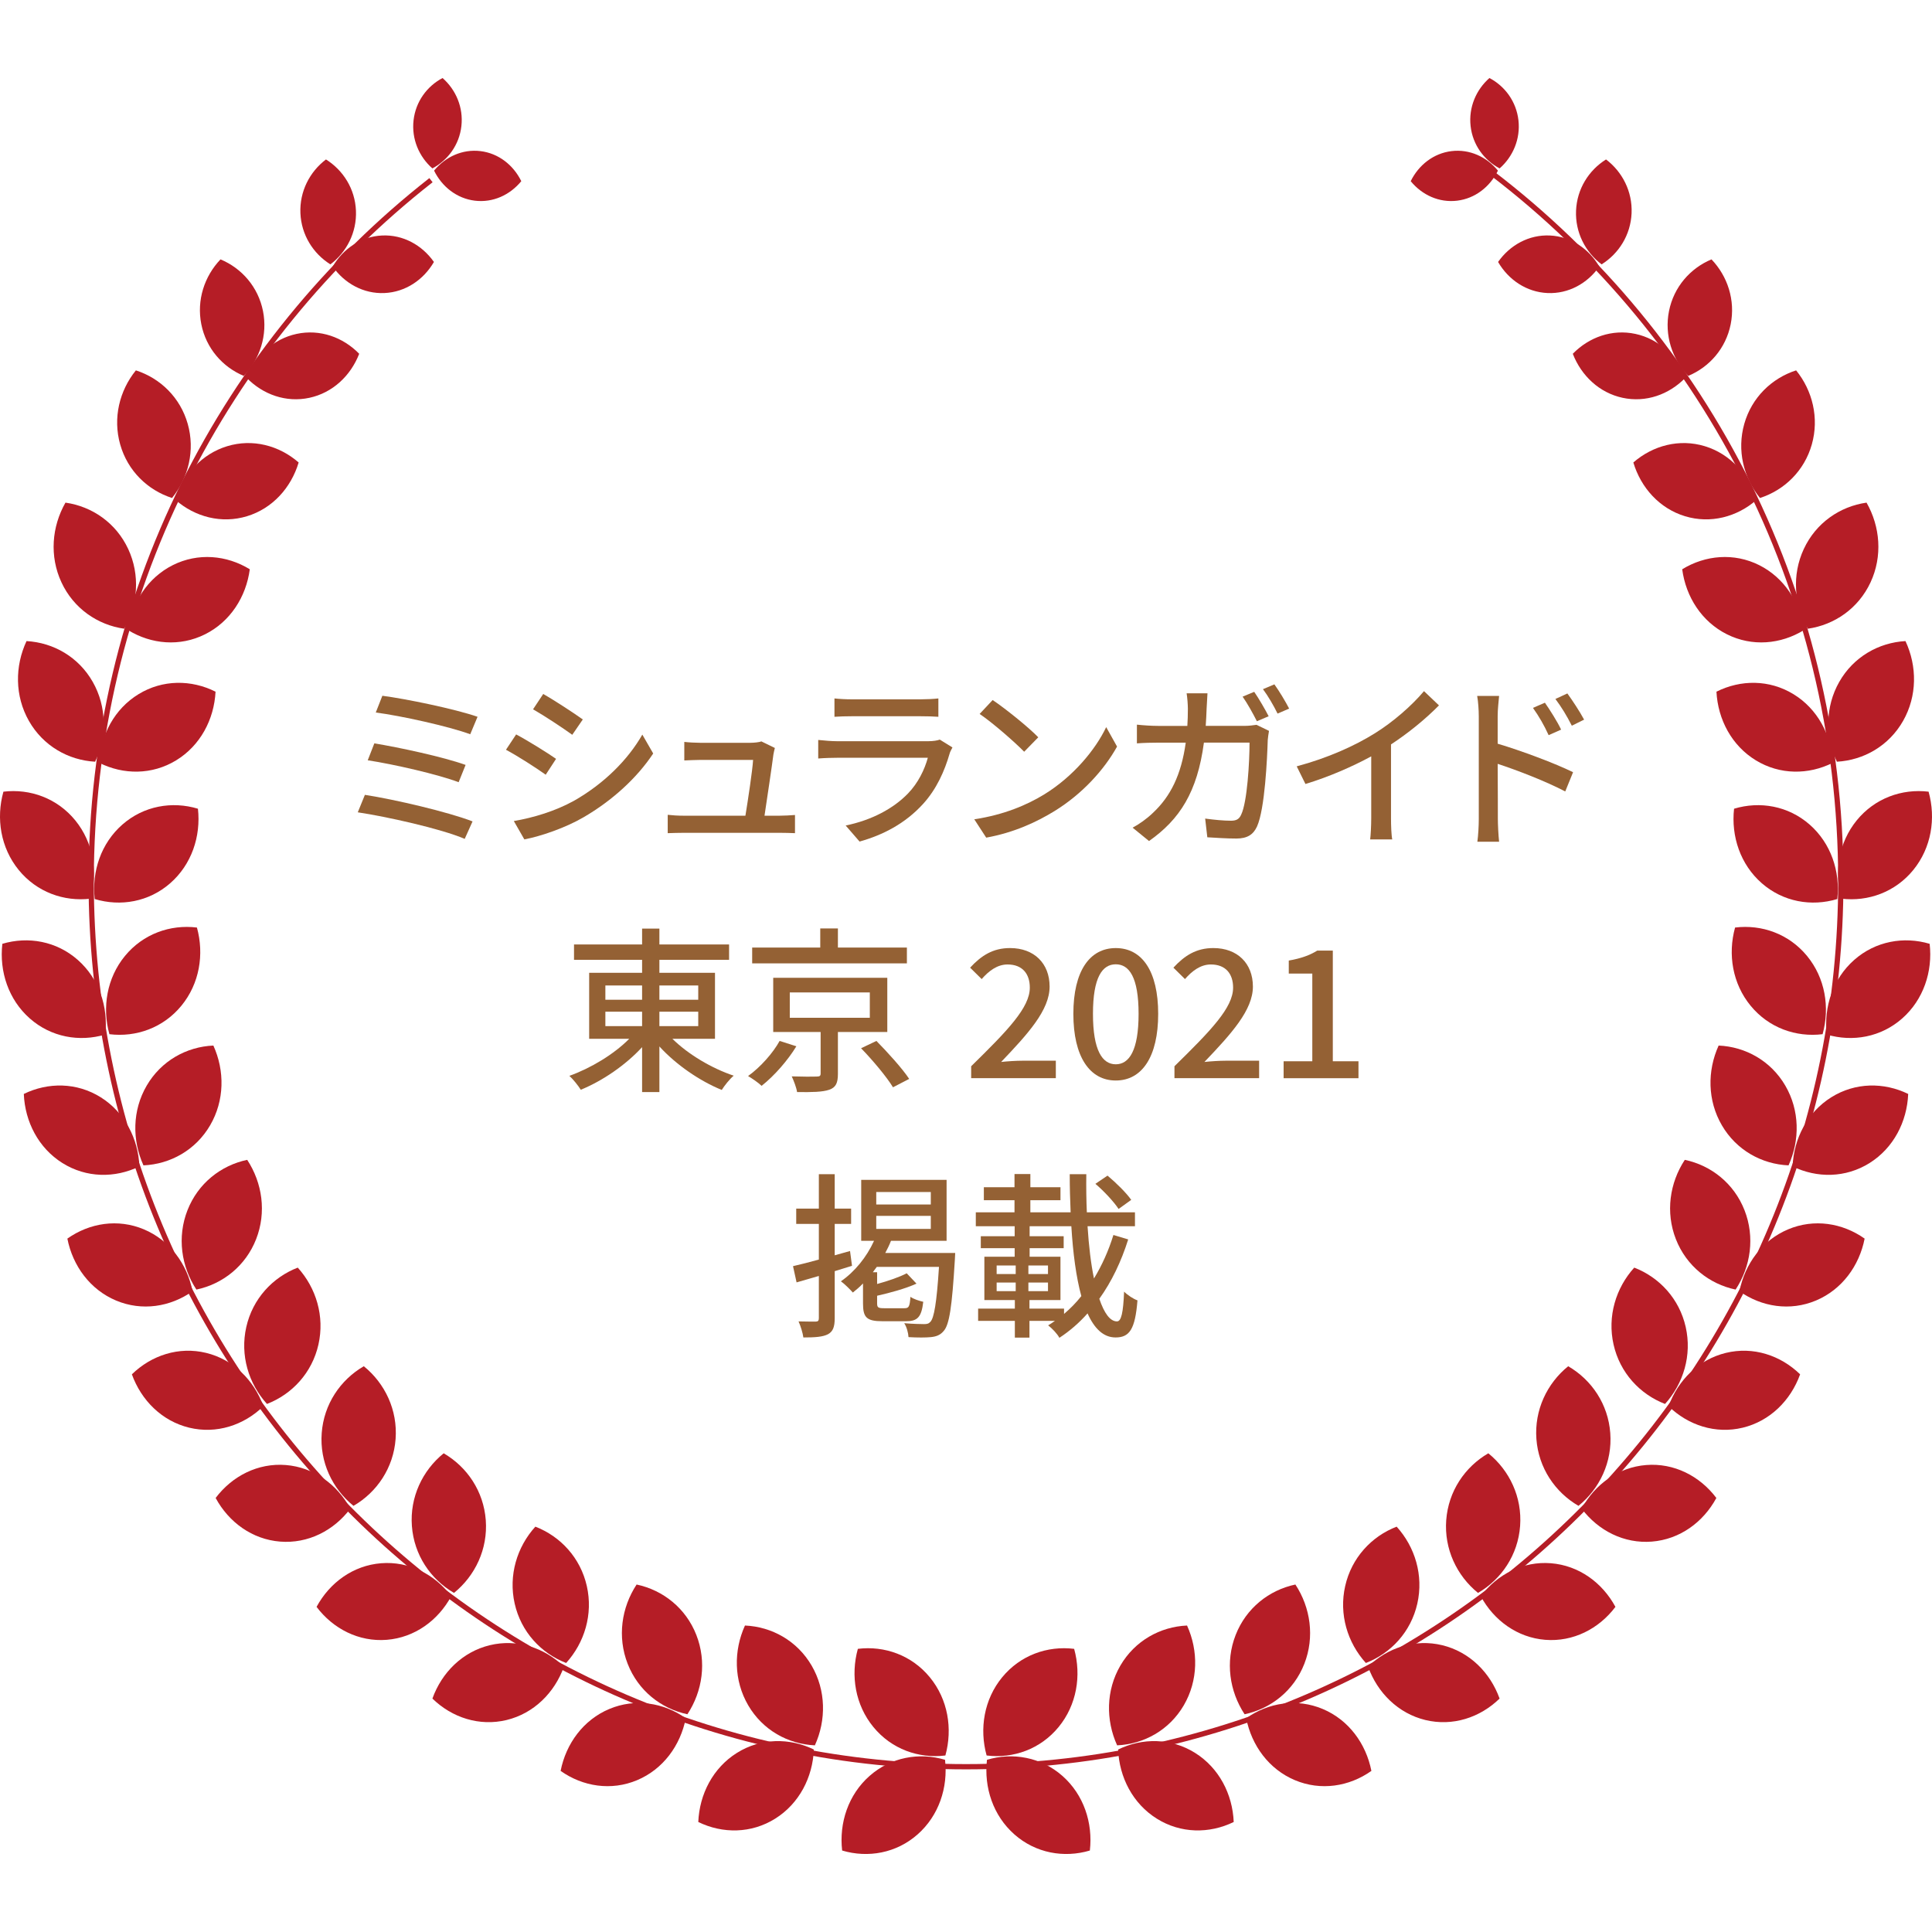 <?xml version="1.0" encoding="utf-8"?>
<!-- Generator: Adobe Illustrator 25.2.0, SVG Export Plug-In . SVG Version: 6.00 Build 0)  -->
<svg version="1.1" id="レイヤー_1" xmlns="http://www.w3.org/2000/svg" xmlns:xlink="http://www.w3.org/1999/xlink" x="0px"
	 y="0px" width="130px" height="130px" viewBox="0 0 130 130" enable-background="new 0 0 130 130" xml:space="preserve">
<g>
	<g>
		<g>
			<g>
				<g>
					<path fill="#B51D26" d="M35.076,12.191c-0.761,0.93-1.908,1.46-3.122,1.313c-1.214-0.147-2.213-0.936-2.746-2.023
						c0.761-0.93,1.908-1.46,3.122-1.313C33.544,10.315,34.542,11.104,35.076,12.191z"/>
					<path fill="#B51D26" d="M29.779,5.25c0.898,0.789,1.409,1.978,1.267,3.236c-0.142,1.258-0.904,2.293-1.952,2.846
						c-0.897-0.789-1.409-1.978-1.267-3.236C27.969,6.838,28.73,5.803,29.779,5.25z"/>
				</g>
				<g>
					<path fill="#B51D26" d="M29.198,17.627c-0.702,1.205-1.914,2.027-3.324,2.091c-1.409,0.064-2.687-0.645-3.487-1.781
						c0.702-1.205,1.914-2.027,3.324-2.091C27.12,15.781,28.398,16.49,29.198,17.627z"/>
					<path fill="#B51D26" d="M21.934,10.729c1.162,0.727,1.955,1.984,2.017,3.445c0.062,1.461-0.622,2.785-1.719,3.615
						c-1.162-0.727-1.956-1.984-2.018-3.445C20.153,12.883,20.837,11.559,21.934,10.729z"/>
				</g>
				<g>
					<path fill="#B51D26" d="M24.17,23.805c-0.574,1.479-1.788,2.627-3.353,2.963c-1.565,0.337-3.118-0.217-4.213-1.338
						c0.574-1.48,1.788-2.627,3.353-2.963C21.523,22.131,23.076,22.684,24.17,23.805z"/>
					<path fill="#B51D26" d="M14.837,17.453c1.428,0.595,2.534,1.853,2.859,3.475c0.324,1.623-0.209,3.232-1.291,4.367
						c-1.427-0.595-2.535-1.853-2.859-3.475C13.222,20.197,13.755,18.587,14.837,17.453z"/>
				</g>
				<g>
					<path fill="#B51D26" d="M20.096,31.119c-0.51,1.702-1.761,3.095-3.475,3.616c-1.714,0.522-3.493,0.052-4.81-1.094
						c0.51-1.703,1.761-3.095,3.475-3.617C17,29.503,18.779,29.973,20.096,31.119z"/>
					<path fill="#B51D26" d="M9.143,24.921c1.642,0.529,2.986,1.825,3.489,3.602c0.504,1.777,0.05,3.62-1.056,4.986
						c-1.642-0.529-2.986-1.825-3.489-3.602C7.584,28.13,8.037,26.286,9.143,24.921z"/>
				</g>
				<g>
					<path fill="#B51D26" d="M16.808,38.305c-0.247,1.859-1.315,3.528-3.009,4.375c-1.694,0.848-3.619,0.676-5.177-0.279
						c0.248-1.859,1.316-3.528,3.009-4.376C13.325,37.179,15.25,37.35,16.808,38.305z"/>
					<path fill="#B51D26" d="M4.405,33.821c1.793,0.256,3.403,1.363,4.221,3.119c0.818,1.756,0.653,3.751-0.269,5.366
						c-1.793-0.257-3.404-1.363-4.221-3.119C3.318,37.431,3.483,35.436,4.405,33.821z"/>
				</g>
				<g>
					<path fill="#B51D26" d="M14.504,46.542c-0.098,1.874-1.029,3.629-2.649,4.618c-1.62,0.99-3.552,0.984-5.181,0.166
						c0.098-1.874,1.029-3.628,2.65-4.618C10.943,45.718,12.875,45.724,14.504,46.542z"/>
					<path fill="#B51D26" d="M1.785,43.137c1.808,0.102,3.501,1.067,4.456,2.746c0.955,1.679,0.95,3.682,0.16,5.371
						c-1.808-0.102-3.501-1.067-4.456-2.746C0.99,46.828,0.996,44.825,1.785,43.137z"/>
				</g>
				<g>
					<path fill="#B51D26" d="M13.319,54.417c0.206,1.864-0.428,3.756-1.865,5.013c-1.437,1.258-3.343,1.588-5.081,1.064
						c-0.206-1.864,0.428-3.756,1.865-5.014C9.675,54.223,11.581,53.893,13.319,54.417z"/>
					<path fill="#B51D26" d="M0.23,53.27c1.799-0.214,3.623,0.443,4.837,1.933c1.213,1.49,1.532,3.465,1.027,5.267
						c-1.798,0.214-3.624-0.443-4.837-1.933C0.044,57.047-0.275,55.072,0.23,53.27z"/>
				</g>
				<g>
					<path fill="#B51D26" d="M13.251,62.412c0.498,1.804,0.173,3.778-1.046,5.262c-1.218,1.485-3.046,2.135-4.844,1.914
						c-0.499-1.804-0.173-3.778,1.046-5.263C9.626,62.841,11.454,62.191,13.251,62.412z"/>
					<path fill="#B51D26" d="M0.158,63.507c1.74-0.517,3.645-0.179,5.077,1.084c1.432,1.263,2.059,3.158,1.846,5.021
						c-1.74,0.517-3.645,0.179-5.077-1.084C0.572,67.264-0.055,65.37,0.158,63.507z"/>
				</g>
				<g>
					<path fill="#B51D26" d="M14.357,70.353c0.771,1.698,0.755,3.7-0.219,5.368c-0.973,1.668-2.677,2.613-4.485,2.694
						c-0.771-1.698-0.755-3.7,0.219-5.368C10.845,71.379,12.549,70.434,14.357,70.353z"/>
					<path fill="#B51D26" d="M1.602,73.609c1.638-0.799,3.57-0.782,5.179,0.227c1.609,1.009,2.521,2.775,2.599,4.649
						c-1.638,0.799-3.57,0.782-5.18-0.227C2.592,77.249,1.68,75.484,1.602,73.609z"/>
				</g>
				<g>
					<path fill="#B51D26" d="M16.633,78.043c1.02,1.551,1.308,3.531,0.601,5.337c-0.707,1.806-2.245,3.018-4.019,3.393
						c-1.02-1.55-1.308-3.531-0.601-5.337C13.321,79.63,14.859,78.418,16.633,78.043z"/>
					<path fill="#B51D26" d="M4.533,83.343c1.496-1.057,3.406-1.356,5.149-0.623c1.743,0.733,2.912,2.328,3.274,4.166
						c-1.496,1.057-3.406,1.356-5.149,0.623C6.064,86.776,4.895,85.182,4.533,83.343z"/>
				</g>
				<g>
					<path fill="#B51D26" d="M20.035,85.295c1.239,1.368,1.82,3.278,1.392,5.176c-0.428,1.898-1.767,3.342-3.463,3.998
						c-1.239-1.368-1.82-3.278-1.392-5.176C17,87.395,18.339,85.95,20.035,85.295z"/>
					<path fill="#B51D26" d="M8.874,92.475c1.32-1.284,3.162-1.887,4.993-1.443c1.831,0.444,3.224,1.832,3.857,3.59
						c-1.32,1.284-3.162,1.887-4.994,1.443C10.9,95.62,9.507,94.233,8.874,92.475z"/>
				</g>
				<g>
					<path fill="#B51D26" d="M24.48,91.931c1.426,1.155,2.283,2.951,2.139,4.894c-0.143,1.944-1.253,3.583-2.833,4.5
						c-1.427-1.155-2.283-2.95-2.139-4.894C21.79,94.487,22.9,92.847,24.48,91.931z"/>
					<path fill="#B51D26" d="M14.51,100.795c1.115-1.479,2.847-2.366,4.722-2.217c1.875,0.149,3.457,1.299,4.341,2.936
						c-1.115,1.478-2.847,2.366-4.722,2.217C16.976,103.583,15.394,102.432,14.51,100.795z"/>
				</g>
				<g>
					<path fill="#B51D26" d="M29.854,97.789c1.579,0.917,2.689,2.556,2.833,4.5c0.144,1.944-0.713,3.739-2.139,4.894
						c-1.579-0.917-2.689-2.556-2.833-4.5C27.571,100.74,28.428,98.944,29.854,97.789z"/>
					<path fill="#B51D26" d="M21.301,108.123c0.885-1.637,2.466-2.787,4.341-2.936c1.875-0.149,3.607,0.739,4.722,2.217
						c-0.885,1.637-2.466,2.787-4.341,2.936C24.148,110.489,22.416,109.601,21.301,108.123z"/>
				</g>
				<g>
					<path fill="#B51D26" d="M36.023,102.725c1.696,0.656,3.035,2.1,3.463,3.998c0.429,1.898-0.152,3.808-1.392,5.176
						c-1.696-0.656-3.035-2.1-3.463-3.998C34.203,106.003,34.784,104.093,36.023,102.725z"/>
					<path fill="#B51D26" d="M29.096,114.293c0.632-1.758,2.026-3.145,3.857-3.59c1.831-0.444,3.674,0.158,4.994,1.443
						c-0.633,1.758-2.026,3.145-3.857,3.59C32.259,116.18,30.416,115.578,29.096,114.293z"/>
				</g>
				<g>
					<path fill="#B51D26" d="M42.836,106.619c1.774,0.375,3.312,1.587,4.019,3.393c0.708,1.806,0.419,3.786-0.601,5.337
						c-1.774-0.376-3.312-1.587-4.019-3.393C41.528,110.15,41.816,108.17,42.836,106.619z"/>
					<path fill="#B51D26" d="M37.723,119.16c0.362-1.838,1.531-3.433,3.274-4.166c1.743-0.733,3.653-0.434,5.149,0.623
						c-0.362,1.838-1.531,3.433-3.274,4.166C41.129,120.517,39.218,120.218,37.723,119.16z"/>
				</g>
				<g>
					<path fill="#B51D26" d="M50.127,109.378c1.809,0.081,3.512,1.026,4.485,2.694c0.973,1.668,0.99,3.671,0.219,5.368
						c-1.809-0.081-3.512-1.026-4.486-2.694C49.372,113.078,49.356,111.075,50.127,109.378z"/>
					<path fill="#B51D26" d="M46.986,122.598c0.078-1.875,0.989-3.64,2.598-4.649c1.609-1.009,3.541-1.026,5.179-0.227
						c-0.078,1.874-0.989,3.64-2.599,4.649C50.556,123.38,48.624,123.397,46.986,122.598z"/>
				</g>
				<g>
					<path fill="#B51D26" d="M57.723,110.947c1.797-0.221,3.625,0.429,4.844,1.914c1.219,1.485,1.544,3.459,1.046,5.262
						c-1.798,0.221-3.625-0.429-4.844-1.914C57.55,114.724,57.224,112.75,57.723,110.947z"/>
					<path fill="#B51D26" d="M56.666,124.518c-0.213-1.863,0.414-3.757,1.846-5.021c1.432-1.263,3.337-1.601,5.077-1.084
						c0.213,1.863-0.414,3.758-1.847,5.021C60.311,124.697,58.406,125.035,56.666,124.518z"/>
				</g>
			</g>
		</g>
		<g>
			<g>
				<g>
					<path fill="#B51D26" d="M94.924,12.191c0.761,0.93,1.908,1.46,3.122,1.313c1.214-0.147,2.213-0.936,2.746-2.023
						c-0.761-0.93-1.908-1.46-3.122-1.313C96.457,10.315,95.458,11.104,94.924,12.191z"/>
					<path fill="#B51D26" d="M100.221,5.25c-0.898,0.789-1.409,1.978-1.267,3.236c0.142,1.258,0.904,2.293,1.952,2.846
						c0.897-0.789,1.409-1.978,1.267-3.236C102.031,6.838,101.27,5.803,100.221,5.25z"/>
				</g>
				<g>
					<path fill="#B51D26" d="M100.802,17.627c0.702,1.205,1.914,2.027,3.324,2.091c1.409,0.064,2.687-0.645,3.487-1.781
						c-0.702-1.205-1.914-2.027-3.324-2.091C102.88,15.781,101.602,16.49,100.802,17.627z"/>
					<path fill="#B51D26" d="M108.066,10.729c-1.162,0.727-1.955,1.984-2.017,3.445c-0.062,1.461,0.622,2.785,1.719,3.615
						c1.162-0.727,1.956-1.984,2.018-3.445C109.847,12.883,109.163,11.559,108.066,10.729z"/>
				</g>
				<g>
					<path fill="#B51D26" d="M105.83,23.805c0.574,1.479,1.787,2.627,3.353,2.963c1.565,0.337,3.118-0.217,4.213-1.338
						c-0.574-1.48-1.787-2.627-3.353-2.963C108.477,22.131,106.924,22.684,105.83,23.805z"/>
					<path fill="#B51D26" d="M115.163,17.453c-1.427,0.595-2.534,1.853-2.859,3.475c-0.324,1.623,0.209,3.232,1.291,4.367
						c1.427-0.595,2.535-1.853,2.859-3.475C116.778,20.197,116.245,18.587,115.163,17.453z"/>
				</g>
				<g>
					<path fill="#B51D26" d="M109.904,31.119c0.51,1.702,1.761,3.095,3.475,3.616c1.714,0.522,3.493,0.052,4.81-1.094
						c-0.51-1.703-1.761-3.095-3.475-3.617C113,29.503,111.221,29.973,109.904,31.119z"/>
					<path fill="#B51D26" d="M120.857,24.921c-1.642,0.529-2.986,1.825-3.489,3.602c-0.503,1.777-0.05,3.62,1.056,4.986
						c1.642-0.529,2.986-1.825,3.489-3.602C122.416,28.13,121.963,26.286,120.857,24.921z"/>
				</g>
				<g>
					<path fill="#B51D26" d="M113.192,38.305c0.247,1.859,1.315,3.528,3.009,4.375c1.694,0.848,3.619,0.676,5.177-0.279
						c-0.248-1.859-1.315-3.528-3.009-4.376C116.675,37.179,114.75,37.35,113.192,38.305z"/>
					<path fill="#B51D26" d="M125.595,33.821c-1.793,0.256-3.403,1.363-4.221,3.119c-0.818,1.756-0.653,3.751,0.269,5.366
						c1.793-0.257,3.403-1.363,4.221-3.119C126.682,37.431,126.517,35.436,125.595,33.821z"/>
				</g>
				<g>
					<path fill="#B51D26" d="M115.496,46.542c0.098,1.874,1.029,3.629,2.649,4.618c1.62,0.99,3.552,0.984,5.181,0.166
						c-0.098-1.874-1.029-3.628-2.65-4.618C119.057,45.718,117.125,45.724,115.496,46.542z"/>
					<path fill="#B51D26" d="M128.215,43.137c-1.808,0.102-3.501,1.067-4.456,2.746c-0.955,1.679-0.95,3.682-0.16,5.371
						c1.808-0.102,3.501-1.067,4.456-2.746C129.01,46.828,129.004,44.825,128.215,43.137z"/>
				</g>
				<g>
					<path fill="#B51D26" d="M116.681,54.417c-0.206,1.864,0.428,3.756,1.865,5.013c1.437,1.258,3.343,1.588,5.081,1.064
						c0.206-1.864-0.428-3.756-1.865-5.014C120.325,54.223,118.419,53.893,116.681,54.417z"/>
					<path fill="#B51D26" d="M129.77,53.27c-1.799-0.214-3.624,0.443-4.837,1.933c-1.213,1.49-1.532,3.465-1.027,5.267
						c1.799,0.214,3.624-0.443,4.837-1.933C129.956,57.047,130.275,55.072,129.77,53.27z"/>
				</g>
				<g>
					<path fill="#B51D26" d="M116.749,62.412c-0.498,1.804-0.173,3.778,1.046,5.262c1.218,1.485,3.046,2.135,4.844,1.914
						c0.498-1.804,0.173-3.778-1.046-5.263C120.374,62.841,118.546,62.191,116.749,62.412z"/>
					<path fill="#B51D26" d="M129.842,63.507c-1.74-0.517-3.645-0.179-5.077,1.084c-1.432,1.263-2.06,3.158-1.846,5.021
						c1.74,0.517,3.645,0.179,5.077-1.084C129.428,67.264,130.055,65.37,129.842,63.507z"/>
				</g>
				<g>
					<path fill="#B51D26" d="M115.643,70.353c-0.771,1.698-0.755,3.7,0.219,5.368c0.973,1.668,2.677,2.613,4.485,2.694
						c0.771-1.698,0.755-3.7-0.219-5.368C119.155,71.379,117.451,70.434,115.643,70.353z"/>
					<path fill="#B51D26" d="M128.398,73.609c-1.638-0.799-3.57-0.782-5.179,0.227c-1.609,1.009-2.521,2.775-2.599,4.649
						c1.638,0.799,3.57,0.782,5.179-0.227C127.408,77.249,128.32,75.484,128.398,73.609z"/>
				</g>
				<g>
					<path fill="#B51D26" d="M113.367,78.043c-1.02,1.551-1.308,3.531-0.601,5.337c0.707,1.806,2.245,3.018,4.019,3.393
						c1.02-1.55,1.308-3.531,0.601-5.337C116.679,79.63,115.141,78.418,113.367,78.043z"/>
					<path fill="#B51D26" d="M125.467,83.343c-1.496-1.057-3.406-1.356-5.149-0.623c-1.743,0.733-2.912,2.328-3.274,4.166
						c1.496,1.057,3.406,1.356,5.149,0.623C123.936,86.776,125.105,85.182,125.467,83.343z"/>
				</g>
				<g>
					<path fill="#B51D26" d="M109.965,85.295c-1.239,1.368-1.82,3.278-1.392,5.176c0.428,1.898,1.767,3.342,3.463,3.998
						c1.239-1.368,1.82-3.278,1.392-5.176C113,87.395,111.661,85.95,109.965,85.295z"/>
					<path fill="#B51D26" d="M121.126,92.475c-1.32-1.284-3.162-1.887-4.993-1.443c-1.831,0.444-3.224,1.832-3.857,3.59
						c1.32,1.284,3.162,1.887,4.993,1.443C119.1,95.62,120.493,94.233,121.126,92.475z"/>
				</g>
				<g>
					<path fill="#B51D26" d="M105.52,91.931c-1.426,1.155-2.282,2.951-2.139,4.894c0.143,1.944,1.253,3.583,2.832,4.5
						c1.427-1.155,2.283-2.95,2.139-4.894C108.21,94.487,107.1,92.847,105.52,91.931z"/>
					<path fill="#B51D26" d="M115.49,100.795c-1.115-1.479-2.847-2.366-4.722-2.217c-1.875,0.149-3.457,1.299-4.341,2.936
						c1.115,1.478,2.847,2.366,4.722,2.217C113.024,103.583,114.606,102.432,115.49,100.795z"/>
				</g>
				<g>
					<path fill="#B51D26" d="M100.146,97.789c-1.579,0.917-2.689,2.556-2.833,4.5c-0.144,1.944,0.713,3.739,2.139,4.894
						c1.579-0.917,2.689-2.556,2.833-4.5C102.429,100.74,101.572,98.944,100.146,97.789z"/>
					<path fill="#B51D26" d="M108.699,108.123c-0.885-1.637-2.466-2.787-4.341-2.936c-1.875-0.149-3.607,0.739-4.722,2.217
						c0.885,1.637,2.466,2.787,4.341,2.936C105.852,110.489,107.584,109.601,108.699,108.123z"/>
				</g>
				<g>
					<path fill="#B51D26" d="M93.977,102.725c-1.696,0.656-3.035,2.1-3.463,3.998c-0.429,1.898,0.153,3.808,1.392,5.176
						c1.696-0.656,3.035-2.1,3.463-3.998C95.797,106.003,95.216,104.093,93.977,102.725z"/>
					<path fill="#B51D26" d="M100.904,114.293c-0.632-1.758-2.026-3.145-3.857-3.59c-1.831-0.444-3.674,0.158-4.994,1.443
						c0.633,1.758,2.026,3.145,3.857,3.59C97.741,116.18,99.584,115.578,100.904,114.293z"/>
				</g>
				<g>
					<path fill="#B51D26" d="M87.164,106.619c-1.774,0.375-3.312,1.587-4.019,3.393c-0.708,1.806-0.419,3.786,0.601,5.337
						c1.774-0.376,3.312-1.587,4.019-3.393C88.472,110.15,88.184,108.17,87.164,106.619z"/>
					<path fill="#B51D26" d="M92.278,119.16c-0.362-1.838-1.531-3.433-3.274-4.166c-1.743-0.733-3.653-0.434-5.149,0.623
						c0.362,1.838,1.531,3.433,3.274,4.166C88.871,120.517,90.782,120.218,92.278,119.16z"/>
				</g>
				<g>
					<path fill="#B51D26" d="M79.873,109.378c-1.809,0.081-3.512,1.026-4.485,2.694c-0.973,1.668-0.99,3.671-0.219,5.368
						c1.809-0.081,3.512-1.026,4.486-2.694C80.628,113.078,80.644,111.075,79.873,109.378z"/>
					<path fill="#B51D26" d="M83.014,122.598c-0.078-1.875-0.989-3.64-2.599-4.649c-1.609-1.009-3.541-1.026-5.179-0.227
						c0.078,1.874,0.989,3.64,2.599,4.649C79.444,123.38,81.376,123.397,83.014,122.598z"/>
				</g>
				<g>
					<path fill="#B51D26" d="M72.277,110.947c-1.798-0.221-3.625,0.429-4.844,1.914c-1.219,1.485-1.545,3.459-1.046,5.262
						c1.798,0.221,3.625-0.429,4.844-1.914C72.45,114.724,72.776,112.75,72.277,110.947z"/>
					<path fill="#B51D26" d="M73.334,124.518c0.213-1.863-0.414-3.757-1.846-5.021c-1.433-1.263-3.337-1.601-5.077-1.084
						c-0.213,1.863,0.414,3.758,1.846,5.021C69.689,124.697,71.594,125.035,73.334,124.518z"/>
				</g>
			</g>
		</g>
	</g>
	<path fill="none" stroke="#B51D26" stroke-width="0.354" stroke-miterlimit="10" d="M99.683,11.121
		c14.658,10.84,24.181,28.374,24.181,48.16c0,32.915-26.354,59.598-58.864,59.598S6.136,92.196,6.136,59.281
		c0-19.187,8.955-36.256,22.864-47.157"/>
	<g>
		<path fill="#946134" d="M31.797,55.271l-0.528,1.175c-1.595-0.684-5.265-1.499-7.195-1.787l0.479-1.175
			C26.579,53.796,30.153,54.636,31.797,55.271z M31.329,51.47l-0.468,1.163c-1.392-0.528-4.378-1.211-6.117-1.475l0.444-1.139
			C26.855,50.294,29.83,50.93,31.329,51.47z M32.133,48.231l-0.492,1.175c-1.427-0.528-4.678-1.248-6.356-1.463l0.443-1.127
			C27.299,47.02,30.621,47.704,32.133,48.231z"/>
		<path fill="#946134" d="M37.416,51.062l-0.696,1.067c-0.635-0.456-1.906-1.271-2.674-1.679l0.684-1.032
			C35.484,49.814,36.853,50.666,37.416,51.062z M38.627,53.88c2.003-1.14,3.622-2.747,4.594-4.45l0.731,1.271
			c-1.079,1.631-2.746,3.166-4.689,4.293c-1.211,0.708-2.891,1.283-3.981,1.487l-0.708-1.235
			C35.904,55.02,37.368,54.576,38.627,53.88z M39.215,48.411l-0.708,1.032c-0.611-0.444-1.895-1.295-2.639-1.715l0.684-1.031
			C37.296,47.116,38.651,48.003,39.215,48.411z"/>
		<path fill="#946134" d="M52.042,50.762c-0.097,0.768-0.433,3.01-0.6,4.125h1.007c0.276,0,0.768-0.024,1.044-0.048v1.223
			c-0.229-0.012-0.732-0.024-1.02-0.024h-6.465c-0.396,0-0.672,0.012-1.079,0.024v-1.235c0.312,0.036,0.695,0.06,1.079,0.06h4.149
			c0.168-1.02,0.48-3.083,0.517-3.754h-3.562c-0.359,0-0.743,0.024-1.067,0.036v-1.248c0.3,0.036,0.756,0.06,1.056,0.06h3.406
			c0.216,0,0.6-0.036,0.719-0.096l0.912,0.444C52.102,50.462,52.065,50.642,52.042,50.762z"/>
		<path fill="#946134" d="M63.896,50.714c-0.336,1.164-0.876,2.375-1.764,3.358c-1.235,1.367-2.758,2.123-4.293,2.555l-0.936-1.08
			c1.751-0.36,3.214-1.14,4.197-2.159c0.684-0.708,1.115-1.607,1.331-2.399h-6.104c-0.287,0-0.815,0.012-1.271,0.048v-1.247
			c0.467,0.048,0.923,0.084,1.271,0.084h6.141c0.324,0,0.612-0.048,0.768-0.108l0.852,0.528
			C64.017,50.426,63.92,50.606,63.896,50.714z M57.3,47.056h4.666c0.384,0,0.875-0.024,1.175-0.06v1.235
			c-0.3-0.024-0.779-0.036-1.188-0.036H57.3c-0.384,0-0.815,0.012-1.151,0.036v-1.235C56.46,47.032,56.904,47.056,57.3,47.056z"/>
		<path fill="#946134" d="M70.271,53.449c1.931-1.188,3.431-2.987,4.162-4.522l0.731,1.308c-0.863,1.559-2.339,3.19-4.21,4.341
			c-1.211,0.744-2.734,1.451-4.594,1.787l-0.803-1.235C67.561,54.828,69.119,54.156,70.271,53.449z M69.863,49.611l-0.948,0.971
			c-0.623-0.636-2.11-1.943-2.998-2.542l0.876-0.936C67.632,47.667,69.191,48.915,69.863,49.611z"/>
		<path fill="#946134" d="M81.191,47.667c-0.013,0.408-0.036,0.804-0.061,1.176h2.591c0.312,0,0.588-0.036,0.827-0.072l0.84,0.408
			c-0.036,0.204-0.072,0.456-0.084,0.612c-0.036,1.211-0.191,4.642-0.72,5.817c-0.252,0.552-0.659,0.815-1.391,0.815
			c-0.648,0-1.344-0.048-1.955-0.084l-0.145-1.259c0.612,0.084,1.248,0.144,1.739,0.144c0.36,0,0.552-0.108,0.684-0.408
			c0.408-0.84,0.563-3.55,0.563-4.846h-3.07c-0.443,3.334-1.631,5.169-3.693,6.621l-1.104-0.899c0.432-0.228,0.959-0.6,1.379-1.008
			c1.164-1.091,1.896-2.542,2.195-4.713h-1.823c-0.443,0-1.008,0.012-1.463,0.048v-1.259c0.455,0.048,0.995,0.084,1.463,0.084h1.931
			c0.024-0.36,0.036-0.744,0.036-1.151c0-0.264-0.036-0.756-0.084-1.043h1.403C81.228,46.936,81.203,47.38,81.191,47.667z
			 M85.365,48.195l-0.792,0.336c-0.24-0.48-0.636-1.199-0.96-1.655l0.78-0.324C84.693,46.984,85.125,47.728,85.365,48.195z
			 M86.744,47.68l-0.779,0.336c-0.252-0.516-0.648-1.2-0.983-1.643l0.768-0.324C86.072,46.492,86.517,47.236,86.744,47.68z"/>
		<path fill="#946134" d="M92.483,49.359c1.247-0.768,2.519-1.883,3.334-2.854l1.008,0.959c-0.912,0.923-2.039,1.847-3.227,2.626
			v4.977c0,0.492,0.024,1.151,0.084,1.416h-1.487c0.036-0.264,0.072-0.924,0.072-1.416v-4.173c-1.26,0.684-2.843,1.379-4.426,1.859
			l-0.588-1.188C89.354,51.002,91.152,50.186,92.483,49.359z"/>
		<path fill="#946134" d="M99.503,48.171c0-0.384-0.036-0.947-0.107-1.343h1.475c-0.036,0.396-0.096,0.912-0.096,1.343
			c0,0.444,0,1.115,0,1.871c1.583,0.468,3.886,1.331,5.073,1.919l-0.527,1.295c-1.271-0.671-3.227-1.427-4.546-1.859
			c0.012,1.655,0.012,3.311,0.012,3.706c0,0.372,0.036,1.104,0.084,1.535h-1.463c0.06-0.42,0.096-1.08,0.096-1.535V48.171z
			 M105.044,49.095l-0.84,0.372c-0.312-0.684-0.647-1.259-1.055-1.835l0.804-0.348C104.276,47.751,104.78,48.531,105.044,49.095z
			 M106.591,48.423l-0.827,0.408c-0.348-0.684-0.684-1.235-1.104-1.799l0.804-0.372C105.788,47.104,106.304,47.883,106.591,48.423z"
			/>
		<path fill="#946134" d="M45.244,69.898c1.056,1.044,2.65,1.991,4.126,2.482c-0.276,0.229-0.624,0.672-0.804,0.96
			c-1.476-0.6-3.07-1.691-4.197-2.927v3.07h-1.164v-3.022c-1.115,1.212-2.662,2.267-4.125,2.867
			c-0.181-0.288-0.517-0.708-0.768-0.936c1.438-0.516,2.998-1.451,4.029-2.495h-2.698v-4.438h3.562v-0.875h-4.581v-1.032h4.581
			v-1.067h1.164v1.067h4.689v1.032h-4.689v0.875h3.741v4.438H45.244z M40.734,67.272h2.471v-0.96h-2.471V67.272z M40.734,69.047
			h2.471v-0.972h-2.471V69.047z M44.369,66.312v0.96h2.614v-0.96H44.369z M46.983,68.075h-2.614v0.972h2.614V68.075z"/>
		<path fill="#946134" d="M53.586,70.402c-0.575,0.947-1.487,1.991-2.339,2.662c-0.239-0.228-0.647-0.503-0.911-0.659
			c0.84-0.6,1.691-1.571,2.123-2.363L53.586,70.402z M61.022,64.825h-10.41v-1.067h4.581v-1.284h1.188v1.284h4.642V64.825z
			 M56.381,69.442v2.819c0,0.6-0.132,0.911-0.588,1.067c-0.456,0.155-1.151,0.167-2.159,0.155c-0.048-0.312-0.216-0.743-0.359-1.056
			c0.72,0.024,1.476,0.024,1.667,0.013c0.216,0,0.276-0.048,0.276-0.204v-2.795h-3.19v-3.646h7.676v3.646H56.381z M53.143,68.483
			h5.385V66.78h-5.385V68.483z M58.972,70.042c0.755,0.768,1.738,1.848,2.206,2.555l-1.091,0.564
			c-0.42-0.696-1.367-1.823-2.147-2.627L58.972,70.042z"/>
		<path fill="#946134" d="M65.348,71.745c2.459-2.41,3.946-3.945,3.946-5.289c0-0.936-0.504-1.559-1.499-1.559
			c-0.696,0-1.271,0.444-1.739,0.983l-0.779-0.768c0.755-0.815,1.535-1.319,2.687-1.319c1.619,0,2.662,1.032,2.662,2.591
			c0,1.571-1.427,3.154-3.262,5.073c0.443-0.048,1.007-0.084,1.438-0.084h2.243v1.175h-5.697V71.745z"/>
		<path fill="#946134" d="M72.224,68.22c0-2.891,1.104-4.426,2.854-4.426c1.763,0,2.854,1.547,2.854,4.426
			c0,2.891-1.092,4.485-2.854,4.485C73.327,72.705,72.224,71.11,72.224,68.22z M76.613,68.22c0-2.471-0.636-3.334-1.535-3.334
			s-1.535,0.863-1.535,3.334c0,2.471,0.636,3.394,1.535,3.394S76.613,70.69,76.613,68.22z"/>
		<path fill="#946134" d="M79.027,71.745c2.459-2.41,3.946-3.945,3.946-5.289c0-0.936-0.504-1.559-1.499-1.559
			c-0.696,0-1.271,0.444-1.739,0.983l-0.779-0.768c0.755-0.815,1.535-1.319,2.687-1.319c1.619,0,2.662,1.032,2.662,2.591
			c0,1.571-1.427,3.154-3.262,5.073c0.443-0.048,1.007-0.084,1.438-0.084h2.243v1.175h-5.697V71.745z"/>
		<path fill="#946134" d="M86.371,71.41h1.931v-5.901h-1.583v-0.875c0.828-0.144,1.416-0.36,1.919-0.672h1.044v7.449h1.727v1.139
			h-5.037V71.41z"/>
		<path fill="#946134" d="M57.33,85.174c-0.384,0.119-0.78,0.239-1.164,0.359v3.166c0,0.588-0.12,0.899-0.455,1.08
			c-0.349,0.18-0.864,0.216-1.655,0.216c-0.036-0.288-0.18-0.768-0.324-1.08c0.504,0.013,0.996,0.013,1.151,0.013
			c0.156,0,0.216-0.061,0.216-0.229v-2.842L53.6,86.289l-0.24-1.092c0.48-0.107,1.08-0.264,1.739-0.443v-2.398h-1.523v-1.032h1.523
			v-2.314h1.067v2.314h1.104v1.032h-1.104v2.11l1.031-0.288L57.33,85.174z M64.273,84.31c0,0-0.012,0.312-0.023,0.456
			c-0.192,3.19-0.372,4.378-0.756,4.798c-0.228,0.275-0.504,0.371-0.852,0.407c-0.336,0.036-0.924,0.036-1.511,0
			c-0.013-0.275-0.12-0.684-0.288-0.936c0.575,0.048,1.104,0.061,1.331,0.061c0.204,0,0.312-0.024,0.432-0.156
			c0.24-0.252,0.42-1.247,0.576-3.694h-4.186c-0.084,0.12-0.181,0.24-0.265,0.36h0.288v0.791c0.744-0.203,1.512-0.468,1.991-0.72
			l0.659,0.696c-0.743,0.336-1.751,0.611-2.65,0.815v0.504c0,0.287,0.061,0.336,0.479,0.336h1.355c0.3,0,0.36-0.097,0.408-0.768
			c0.191,0.144,0.588,0.275,0.863,0.335c-0.12,1.044-0.396,1.308-1.163,1.308h-1.583c-1.08,0-1.308-0.264-1.308-1.199V86.36
			c-0.216,0.229-0.456,0.433-0.684,0.612c-0.168-0.192-0.563-0.588-0.804-0.756c0.924-0.636,1.728-1.619,2.23-2.723h-0.863v-4.102
			h5.745v4.102h-3.742c-0.107,0.276-0.24,0.552-0.384,0.815H64.273z M58.961,81.048h3.67v-0.84h-3.67V81.048z M58.961,82.69h3.67
			v-0.875h-3.67V82.69z"/>
		<path fill="#946134" d="M75.914,83.398c-0.468,1.487-1.115,2.843-1.943,3.994c0.324,0.959,0.72,1.522,1.188,1.522
			c0.288,0,0.42-0.575,0.479-2.003c0.24,0.24,0.624,0.492,0.9,0.588c-0.156,1.955-0.54,2.495-1.476,2.495
			c-0.815,0-1.427-0.6-1.883-1.619c-0.563,0.636-1.199,1.188-1.896,1.643c-0.144-0.275-0.479-0.623-0.755-0.839
			c0.155-0.097,0.312-0.192,0.455-0.3H69.27v1.127h-0.983V88.88h-2.471v-0.828h2.471v-0.575h-2.051v-2.915h2.039v-0.575h-2.279
			v-0.804h2.279v-0.672h-2.615v-0.936h2.604V80.76h-2.063v-0.875h2.063v-0.888h1.067v0.888h2.026v0.875H69.33v0.815h2.71
			c-0.036-0.827-0.06-1.69-0.06-2.566h1.115c-0.012,0.888,0,1.751,0.036,2.566h3.238v0.936h-3.19
			c0.084,1.331,0.228,2.531,0.432,3.515c0.54-0.888,0.983-1.871,1.308-2.927L75.914,83.398z M67.062,85.726h1.283v-0.576h-1.283
			V85.726z M67.062,86.877h1.283v-0.576h-1.283V86.877z M70.517,85.726v-0.576h-1.319v0.576H70.517z M70.517,86.877v-0.576h-1.319
			v0.576H70.517z M71.597,88.412c0.42-0.36,0.815-0.756,1.163-1.2c-0.348-1.271-0.563-2.89-0.672-4.701h-2.807v0.672h2.291v0.804
			h-2.291v0.575h2.075v2.915H69.27v0.575h2.327V88.412z M75.267,81.348c-0.312-0.479-0.983-1.199-1.56-1.691l0.815-0.552
			c0.576,0.48,1.271,1.164,1.596,1.632L75.267,81.348z"/>
	</g>
</g>
<g>
</g>
<g>
</g>
<g>
</g>
<g>
</g>
<g>
</g>
<g>
</g>
<g>
</g>
<g>
</g>
<g>
</g>
<g>
</g>
<g>
</g>
<g>
</g>
<g>
</g>
<g>
</g>
<g>
</g>
</svg>
